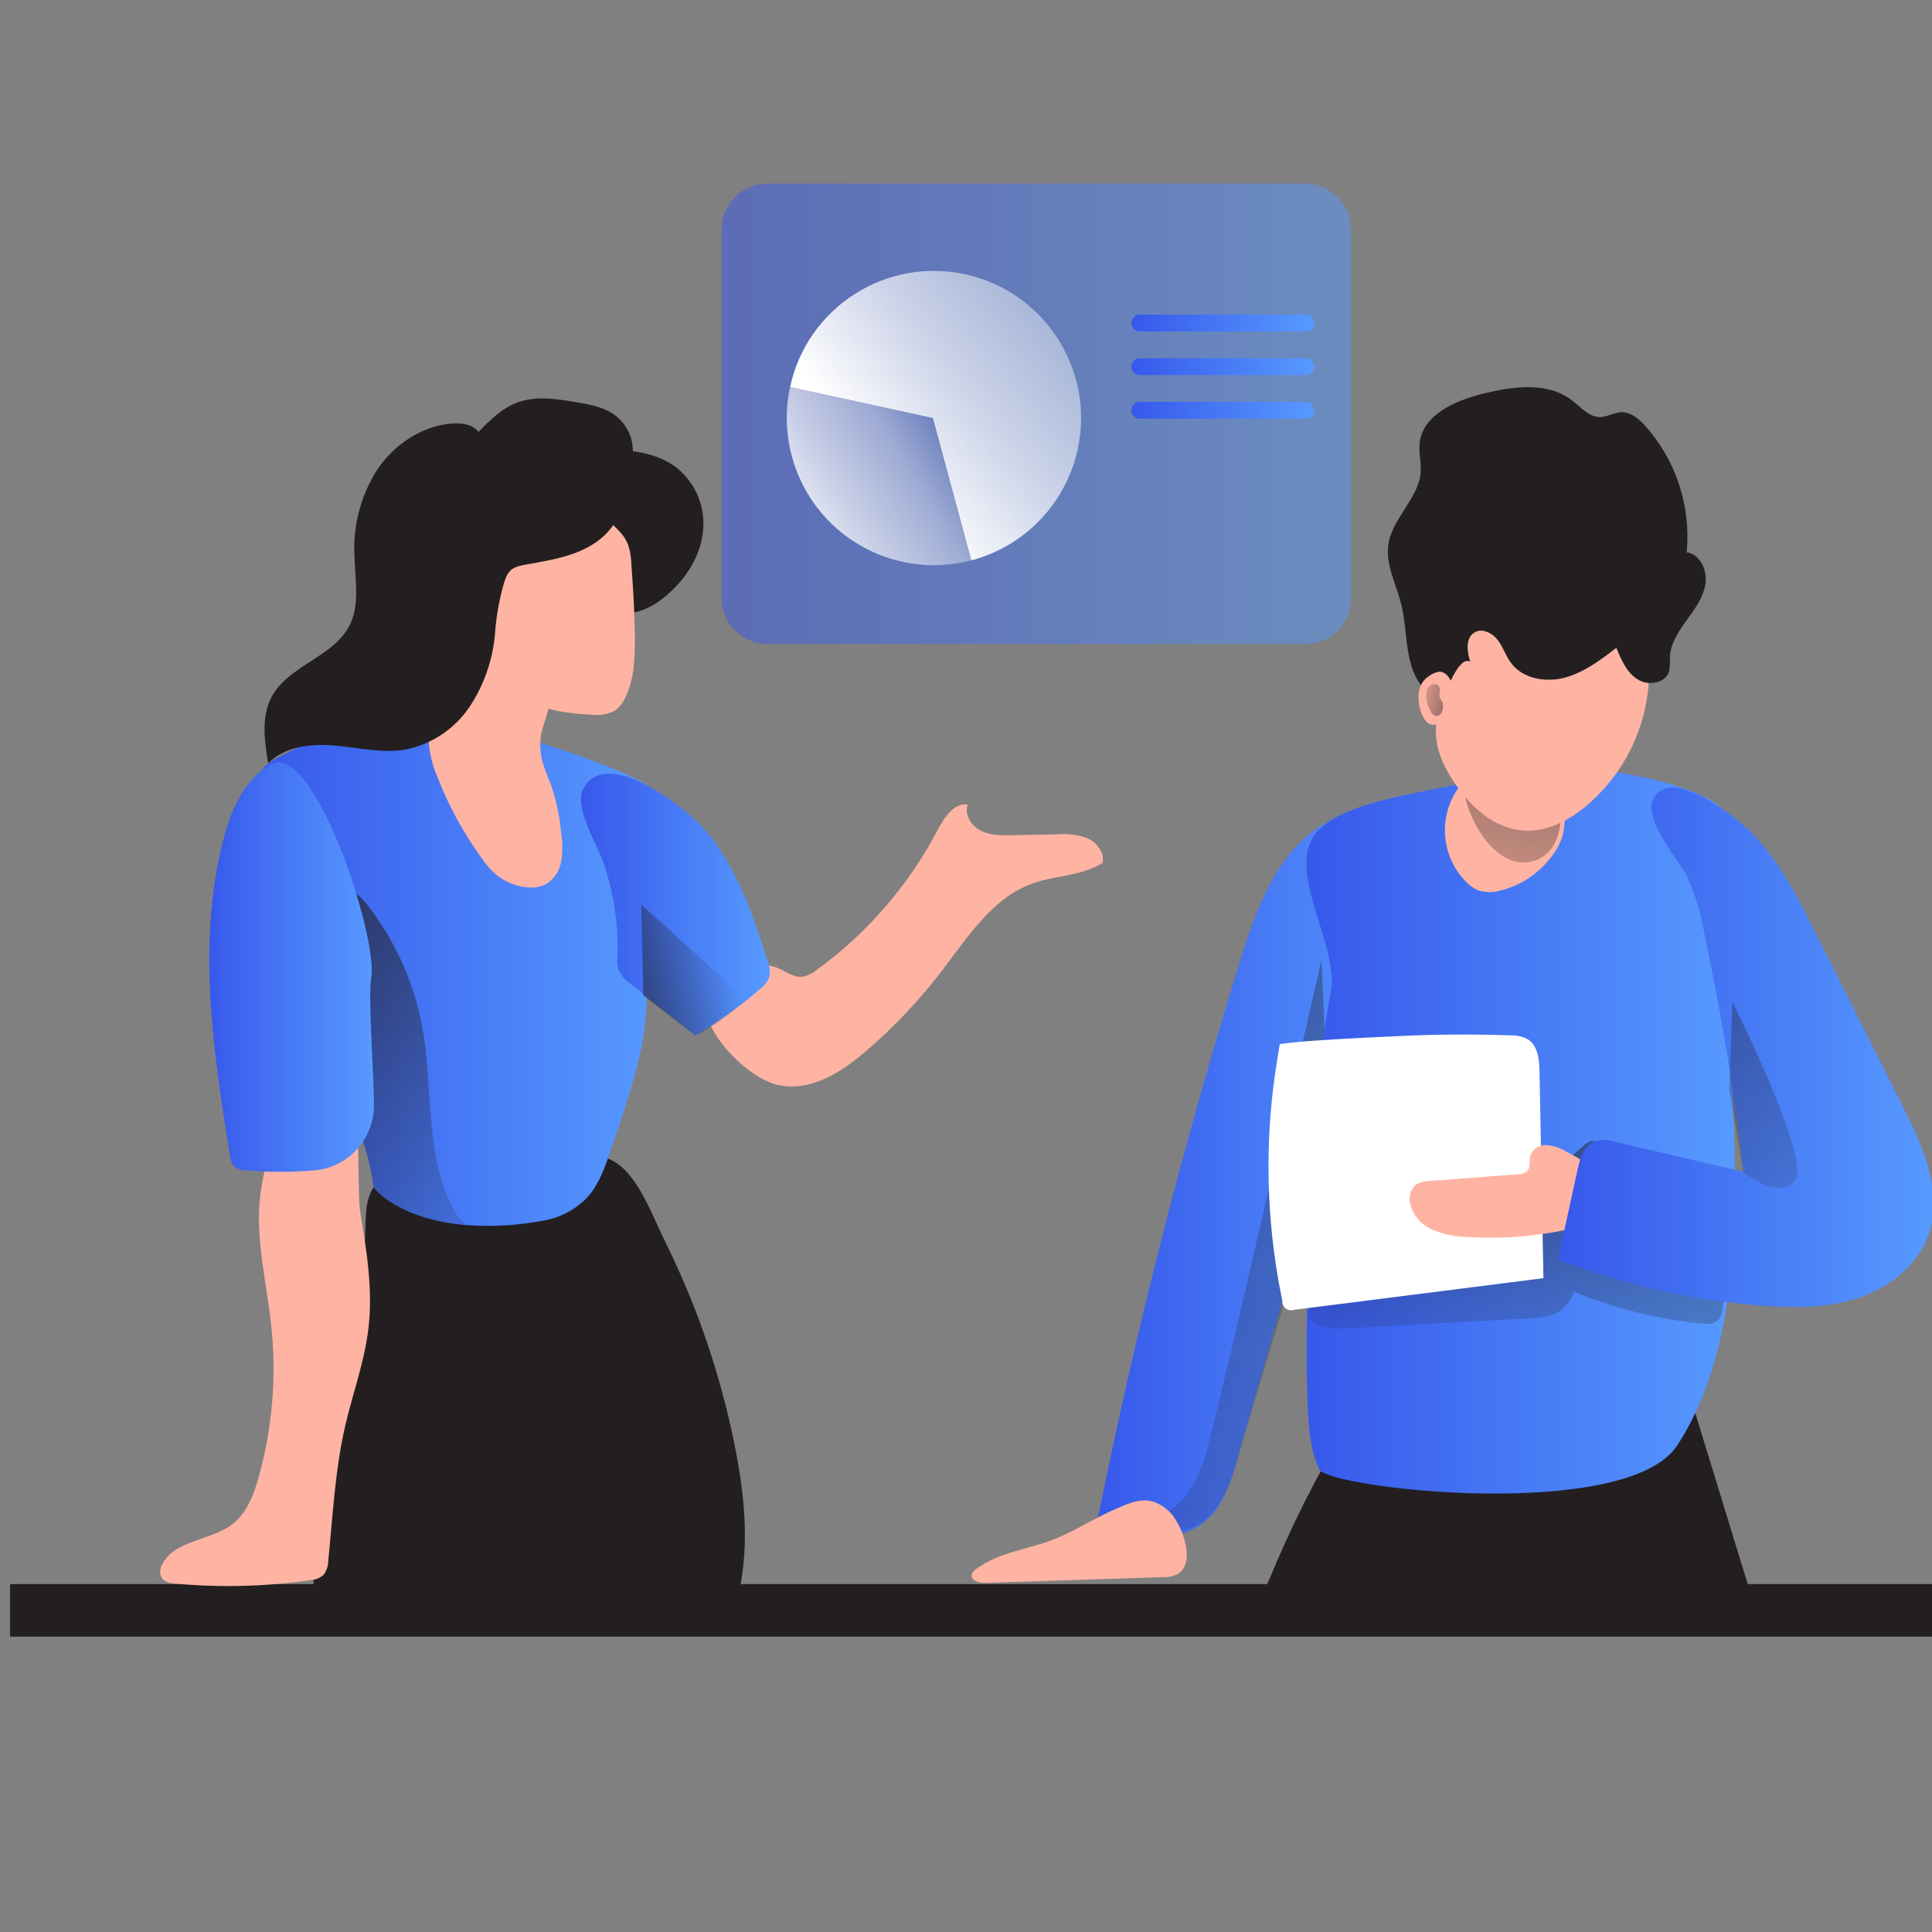 <svg width="130" height="130" viewBox="0 0 130 130" fill="none" xmlns="http://www.w3.org/2000/svg">
<rect x="0" y="0" width="130" height="130" fill="#808080" stroke="none"/>
<g clip-path="url(#clip0_1939_10050)">
<path d="M137.784 106.59H0.677V110.125H137.784V106.59Z" fill="#231F20"/>
<path d="M52.412 73.018C54.564 73.475 56.66 72.119 58.325 70.683C60.187 69.076 61.879 67.278 63.374 65.324C65.122 63.052 66.79 60.394 69.498 59.436C71.046 58.888 72.825 58.949 74.197 58.05C74.328 57.365 73.808 56.689 73.173 56.402C72.513 56.163 71.809 56.074 71.113 56.14L68.134 56.199C67.411 56.215 66.653 56.221 66.008 55.901C65.362 55.581 64.872 54.813 65.108 54.133C64.181 54.011 63.538 55.007 63.101 55.837C61.144 59.573 58.349 62.802 54.934 65.277C54.664 65.505 54.341 65.658 53.993 65.725C53.486 65.778 53.019 65.469 52.571 65.24C50.622 64.266 47.034 65.185 47.46 67.902C47.76 69.928 50.452 72.609 52.409 73.024L52.412 73.018Z" fill="#FFB4A3"/>
<path d="M49.44 97.283C50.032 100.242 50.38 103.304 49.888 106.283C49.871 106.556 49.757 106.812 49.562 107.004C49.342 107.138 49.083 107.193 48.827 107.163L21.126 106.89C20.581 100.529 21.335 94.124 23.348 88.064C23.857 86.538 24.447 85.01 24.559 83.403C24.639 82.204 24.475 80.893 25.143 79.891C25.942 78.694 27.571 78.46 29.004 78.332L35.577 77.758C37.275 77.613 39.9 77.251 41.445 78.234C42.99 79.217 43.944 81.906 44.732 83.495C46.901 87.863 48.482 92.498 49.44 97.28V97.283Z" fill="#231F20"/>
<path d="M45.525 31.467C46.856 32.533 47.524 34.226 47.284 35.913C47.064 37.553 46.079 39.047 44.765 40.133C43.883 40.876 42.68 41.478 41.544 41.163C41.09 41.016 40.667 40.787 40.294 40.492C39.167 39.738 38.159 38.816 37.31 37.758C36.013 36.03 35.517 33.644 36.506 31.662C37.349 29.967 40.283 30.159 41.951 30.293C43.217 30.384 44.509 30.691 45.522 31.467H45.525Z" fill="#231F20"/>
<path d="M42.928 62.317C44.395 68.246 42.911 72.054 40.937 77.85C40.567 78.933 40.116 80.035 39.273 80.809C38.552 81.472 37.661 81.923 36.698 82.106C34.941 82.454 33.146 82.566 31.359 82.432C26.966 82.079 25.156 80.046 25.131 79.852C24.806 77.254 23.787 74.91 22.601 72.653C20.171 68.018 17.003 63.742 17.407 58.372C17.585 56.257 16.332 52.685 18.033 51.388C19.057 50.589 25.555 47.777 26.849 47.66C28.923 47.477 41.92 51.441 43.626 52.922C45.45 54.489 42.388 60.081 42.928 62.314V62.317Z" fill="url(#paint0_linear_1939_10050)"/>
<path d="M31.37 82.458C26.978 82.105 25.168 80.073 25.143 79.878C24.818 77.28 23.799 74.936 22.613 72.679C22.579 71.983 22.591 71.29 22.613 70.591C22.694 67.476 22.902 64.364 23.108 61.255C23.122 60.767 23.192 60.283 23.32 59.812C23.913 59.943 24.355 60.431 24.729 60.907C26.61 63.317 27.877 66.145 28.422 69.155C29.124 73.049 28.612 77.225 30.243 80.838C30.404 81.2 30.599 81.548 30.828 81.874C30.922 82.007 31.223 82.246 31.373 82.458H31.37Z" fill="url(#paint1_linear_1939_10050)"/>
<path d="M36.372 49.706C36.333 50.179 36.364 50.655 36.464 51.12C36.634 51.707 36.843 52.283 37.088 52.846C37.436 53.884 37.661 54.959 37.759 56.05C37.862 56.682 37.862 57.328 37.759 57.959C37.661 58.6 37.282 59.165 36.729 59.502C36.333 59.688 35.894 59.761 35.459 59.705C34.607 59.627 33.809 59.265 33.188 58.675C32.909 58.397 32.659 58.096 32.433 57.773C31.195 56.072 30.184 54.218 29.424 52.256C29.123 51.56 28.934 50.819 28.862 50.065C28.845 49.901 28.862 49.736 28.909 49.578C29.043 49.316 29.243 49.093 29.488 48.929C30.084 48.35 30.599 47.696 31.019 46.98C31.442 46.271 32.002 45.65 32.667 45.157C33.349 44.664 34.24 44.564 35.014 44.898C35.646 45.224 36.815 46.26 36.929 46.994C37.063 47.816 36.434 48.851 36.367 49.706H36.372Z" fill="#FFB4A3"/>
<path d="M42.716 43.006C42.716 44.373 42.669 45.795 42.037 47.009C41.889 47.326 41.667 47.602 41.389 47.811C40.898 48.072 40.336 48.167 39.788 48.086C38.168 48.039 36.57 47.71 35.067 47.112C33.555 46.505 32.291 45.405 31.481 43.994C31.011 43.056 30.732 42.032 30.66 40.985C30.462 38.833 30.958 36.442 32.675 35.114C33.474 34.557 34.382 34.173 35.337 33.987C37.739 33.413 40.222 33.987 41.862 35.963C42.432 36.648 42.466 37.494 42.51 38.352C42.627 39.905 42.705 41.455 42.719 43.006H42.716Z" fill="#FFB4A3"/>
<path d="M41.032 35.635C41.937 34.552 42.268 33.107 42.483 31.707C42.616 31.047 42.627 30.365 42.519 29.7C42.355 28.971 41.929 28.325 41.319 27.893C40.59 27.378 39.677 27.214 38.794 27.067C37.497 26.844 36.108 26.624 34.858 27.067C33.803 27.442 32.968 28.255 32.203 29.068C31.793 28.536 31.028 28.439 30.36 28.5C28.333 28.681 26.488 29.942 25.36 31.632C24.269 33.366 23.74 35.395 23.849 37.441C23.896 39.011 24.221 40.687 23.523 42.079C22.434 44.217 19.411 44.774 18.281 46.892C17.563 48.237 17.794 49.865 18.047 51.366C19.161 50.208 20.948 50.024 22.549 50.169C24.149 50.313 25.761 50.709 27.342 50.425C29.062 50.063 30.577 49.052 31.568 47.602C32.545 46.143 33.141 44.462 33.302 42.714C33.383 41.511 33.594 40.323 33.928 39.167C34.229 38.26 34.549 38.135 35.501 37.968C37.48 37.62 39.682 37.261 41.032 35.638V35.635Z" fill="#231F20"/>
<path d="M17.529 80.275C17.134 83.262 17.944 86.26 18.259 89.255C18.612 92.64 18.328 96.064 17.421 99.346C17.095 100.543 16.625 101.79 15.645 102.553C14.183 103.683 11.784 103.603 10.926 105.237C10.754 105.512 10.732 105.855 10.868 106.15C11.057 106.456 11.461 106.523 11.82 106.559C14.832 106.837 17.863 106.759 20.856 106.328C21.187 106.317 21.505 106.194 21.761 105.983C21.967 105.716 22.081 105.39 22.086 105.05C22.395 101.983 22.543 98.884 23.242 95.883C23.743 93.732 24.519 91.638 24.784 89.445C25.11 86.811 24.67 84.156 24.235 81.539C23.949 79.802 24.497 67.54 22.395 67.219C20.291 66.899 17.76 78.535 17.529 80.272V80.275Z" fill="#FFB4A3"/>
<path d="M47.471 55.875C49.581 58.383 50.686 61.57 51.66 64.702C51.794 65.028 51.83 65.381 51.772 65.727C51.649 66.055 51.429 66.339 51.145 66.545C49.79 67.722 48.328 68.772 46.778 69.677L42.449 66.222C42.096 65.985 41.814 65.662 41.628 65.281C41.536 64.947 41.508 64.599 41.553 64.257C41.606 62.202 41.302 60.153 40.656 58.205C40.267 56.938 38.569 54.327 39.251 53.063C40.851 50.11 46.31 54.486 47.471 55.875Z" fill="url(#paint2_linear_1939_10050)"/>
<path d="M18.242 51.421C16.399 52.446 15.5 54.589 14.996 56.635C13.251 63.505 14.348 70.74 15.469 77.733C15.489 78.022 15.603 78.295 15.795 78.512C16.018 78.674 16.285 78.76 16.561 78.754C18.083 78.88 19.617 78.88 21.14 78.754C23.294 78.576 24.995 76.856 25.151 74.701C25.246 73.279 24.734 67.194 24.981 65.791C25.452 63.015 21.095 49.834 18.239 51.421H18.242Z" fill="url(#paint3_linear_1939_10050)"/>
<path d="M50.068 67.126L43.15 60.871L43.29 66.981L46.783 69.676C46.783 69.676 49.547 68.354 50.068 67.126Z" fill="url(#paint4_linear_1939_10050)"/>
<path d="M113.81 94.232L117.944 107.711C107.558 106.715 97.022 110.281 86.763 108.429C86.115 108.313 85.352 108.065 85.191 107.43C85.135 107.054 85.204 106.67 85.383 106.336C86.822 102.829 88.52 99.432 90.469 96.181C93.611 97.058 96.225 97.041 99.41 96.34C104.629 95.187 108.549 93.28 113.81 94.232Z" fill="#231F20"/>
<path d="M89.171 55.396C85.961 57.23 84.567 61.064 83.467 64.596C79.606 77.023 76.388 89.641 73.827 102.399C76.118 103.206 78.841 103.966 80.828 102.563C82.24 101.567 82.805 99.774 83.278 98.109L85.391 90.721C87.568 83.1 89.747 75.467 92.122 67.914C93.308 64.145 95.128 60.267 95.933 56.409C96.328 54.514 96.186 54.196 94.112 54.115C92.381 54.104 90.677 54.544 89.168 55.393L89.171 55.396Z" fill="url(#paint5_linear_1939_10050)"/>
<path d="M78.662 101.699C78.662 101.699 80.204 100.858 81.056 98.108C81.911 95.357 88.923 64.566 88.923 64.566L89.491 77.455C89.491 77.455 83.951 95.856 83.617 96.977C83.283 98.099 82.479 102.57 79.542 102.948L78.662 101.696V101.699Z" fill="url(#paint6_linear_1939_10050)"/>
<path d="M105.648 51.68C103.671 51.68 101.664 51.755 99.78 52.356C96.832 53.294 90.017 53.709 88.355 56.323C86.694 58.937 90.134 63.728 89.547 66.765C88.787 70.659 88.573 74.671 88.358 78.651C88.08 83.865 87.799 89.087 87.98 94.301C88.032 95.846 88.133 97.427 88.74 98.844C89.31 100.175 109.512 102.444 112.869 97.241C115.427 93.291 116.326 88.478 116.61 83.787C116.858 79.745 116.691 75.692 116.524 71.645C116.401 68.66 116.276 65.665 115.689 62.742C115.06 59.616 117.802 57.963 116.41 55.09C115.268 52.735 107.933 51.674 105.651 51.682L105.648 51.68Z" fill="url(#paint7_linear_1939_10050)"/>
<path d="M90.315 89.397L102.973 88.706C103.527 88.706 104.075 88.612 104.596 88.419C105.23 88.136 105.704 87.587 105.893 86.919C108.621 88.027 111.494 88.748 114.422 89.063C114.832 89.104 115.305 89.124 115.6 88.832C115.789 88.603 115.895 88.319 115.906 88.024C116.062 86.727 117.003 80.976 116.48 79.773C112.858 79.74 109.932 79.267 107.279 76.803C106.826 76.38 104.501 79.345 103.88 79.4C103.399 79.436 103.012 79.787 102.667 80.124C101.592 81.187 100.576 82.332 99.326 83.183C97.703 84.291 95.805 84.854 93.929 85.407C92.467 85.836 89.583 86.098 88.545 87.306C87.22 88.806 88.798 89.48 90.312 89.397H90.315Z" fill="url(#paint8_linear_1939_10050)"/>
<path d="M101.609 69.669C102.01 69.652 102.411 69.736 102.77 69.908C103.48 70.326 103.574 71.297 103.591 72.121L103.853 86.006L87.067 88.136C86.758 88.245 86.421 88.08 86.315 87.771C86.287 87.691 86.276 87.607 86.284 87.521C85.341 82.997 85.115 78.354 85.608 73.758C85.792 72.057 86.117 70.251 86.117 70.251C88.03 69.981 91.93 69.825 93.865 69.727C96.445 69.596 99.028 69.577 101.606 69.666L101.609 69.669Z" fill="white"/>
<path d="M105.42 77.507C105.016 77.257 104.562 77.101 104.092 77.051C103.608 77.009 103.151 77.29 102.973 77.741C102.873 78.106 103.012 78.56 102.742 78.821C102.569 78.955 102.355 79.025 102.138 79.016L96.178 79.465C95.872 79.462 95.568 79.54 95.301 79.687C94.956 79.963 94.789 80.403 94.858 80.84C95 81.658 95.537 82.354 96.292 82.702C97.041 83.033 97.848 83.211 98.666 83.231C100.849 83.378 103.042 83.231 105.186 82.794C105.798 82.716 106.38 82.468 106.862 82.078C107.321 81.594 107.558 80.94 107.51 80.275C107.449 78.585 106.803 78.226 105.414 77.505L105.42 77.507Z" fill="#FFB4A3"/>
<path d="M105.172 53.832C105.336 54.623 105.328 55.438 105.15 56.226C104.963 56.816 104.654 57.362 104.248 57.827C103.39 58.888 102.202 59.634 100.877 59.945C100.392 60.076 99.88 60.054 99.409 59.884C99.131 59.753 98.878 59.572 98.666 59.35C96.746 57.429 96.743 54.314 98.666 52.39C98.708 52.349 98.752 52.304 98.797 52.262C99.847 51.288 101.831 50.389 103.298 50.578C104.941 50.792 104.966 52.438 105.175 53.83L105.172 53.832Z" fill="#FFB4A3"/>
<path d="M100.05 56.638C100.624 57.306 101.348 57.91 102.238 58.022C102.959 58.108 103.678 57.855 104.187 57.337C104.914 56.583 105.042 55.447 105.067 54.417C105.106 54.022 105.053 53.621 104.914 53.248C104.744 52.925 104.502 52.641 104.209 52.424C103.63 51.939 102.993 51.53 102.311 51.205C101.715 50.876 101.041 50.723 100.362 50.759C97.15 51.107 98.803 55.18 100.05 56.641V56.638Z" fill="url(#paint9_linear_1939_10050)"/>
<path d="M114.748 39.309C114.606 40.228 114.021 41.004 113.476 41.756C112.93 42.507 112.387 43.334 112.359 44.258C112.382 44.565 112.365 44.871 112.312 45.172C112.142 45.734 111.535 45.998 110.94 45.956C110.664 45.945 110.394 45.859 110.16 45.714C109.439 45.252 109.08 44.417 108.757 43.61C107.702 44.428 106.608 45.266 105.317 45.608C104.025 45.954 102.477 45.689 101.676 44.634C101.316 44.153 101.135 43.557 100.771 43.081C100.406 42.605 99.716 42.271 99.206 42.58C98.594 42.956 98.722 43.877 98.933 44.559C98.31 44.116 97.492 45.926 97.032 47.262C96.726 47.151 96.442 46.981 96.197 46.761C95.574 46.188 95.128 45.447 94.919 44.626C94.563 43.329 94.61 41.914 94.271 40.595C93.931 39.273 93.221 37.978 93.422 36.625C93.683 34.847 95.473 33.538 95.596 31.757C95.638 31.108 95.454 30.459 95.523 29.808C95.735 27.904 97.909 26.96 99.766 26.498C101.787 25.994 104.128 25.663 105.776 26.941C106.369 27.395 106.909 28.063 107.655 28.063C108.162 28.063 108.629 27.737 109.133 27.737C109.743 27.737 110.261 28.171 110.673 28.619C112.766 30.947 113.79 34.045 113.495 37.163C114.414 37.299 114.898 38.401 114.751 39.306L114.748 39.309Z" fill="#231F20"/>
<path d="M110.937 45.956V45.989C110.717 49.032 109.336 51.874 107.079 53.929C105.801 55.101 104.158 56.036 102.416 55.877C100.673 55.719 99.267 54.552 98.243 53.194C97.185 51.785 96.386 50.224 96.676 48.475C96.701 48.347 96.729 48.219 96.768 48.091L96.294 48.5C96.214 47.919 96.183 47.331 96.2 46.744C96.445 46.961 96.726 47.131 97.035 47.245C97.497 45.909 98.313 44.099 98.936 44.542C98.725 43.854 98.597 42.938 99.209 42.563C99.718 42.237 100.409 42.585 100.773 43.064C101.138 43.54 101.319 44.138 101.678 44.617C102.48 45.686 104.03 45.95 105.319 45.591C106.608 45.232 107.705 44.411 108.76 43.593C109.086 44.389 109.442 45.235 110.163 45.697C110.394 45.853 110.664 45.945 110.942 45.964L110.937 45.956Z" fill="#FFB4A3"/>
<path d="M65.665 105.593C65.532 105.674 65.431 105.802 65.384 105.949C65.306 106.356 65.885 106.52 66.292 106.509L78.195 106.125C78.585 106.15 78.974 106.061 79.314 105.869C80.508 105.02 79.464 102.434 78.665 101.701C77.407 100.546 76.438 100.933 75.016 101.557C73.348 102.283 71.965 103.28 70.206 103.828C68.644 104.332 67.001 104.583 65.665 105.593Z" fill="#FFB4A3"/>
<path d="M117.824 56C119.725 57.918 120.969 60.379 122.18 62.792L128.023 74.411C129.384 77.128 130.779 80.235 129.76 83.099C129.02 85.176 127.088 86.671 124.989 87.356C122.89 88.04 120.632 88.024 118.433 87.848C113.773 87.475 109.191 86.429 104.832 84.739L106.154 78.687C106.319 77.944 106.566 77.089 107.271 76.803C107.741 76.669 108.242 76.68 108.704 76.839L117.314 78.846C116.685 73.406 115.794 68.006 114.647 62.647C114.425 61.364 114.038 60.114 113.495 58.928C112.846 57.664 109.815 54.335 111.777 53.183C113.361 52.247 116.841 55.009 117.826 56.003L117.824 56Z" fill="url(#paint10_linear_1939_10050)"/>
<path d="M95.743 45.87C95.523 46.199 95.42 46.594 95.453 46.989C95.448 47.51 95.601 48.022 95.896 48.454C96.021 48.654 96.244 48.776 96.481 48.779C96.6 48.76 96.715 48.707 96.806 48.626C97.218 48.3 97.33 47.763 97.413 47.265C97.527 46.889 97.611 46.505 97.664 46.115C97.658 45.709 97.399 45.35 97.015 45.213C96.617 45.116 95.98 45.545 95.746 45.87H95.743Z" fill="#FFB4A3"/>
<path d="M96.851 46.708C96.898 46.549 96.898 46.382 96.851 46.223C96.742 46.042 96.514 45.976 96.325 46.07C96.144 46.173 96.019 46.349 95.985 46.555C95.924 46.997 96.016 47.448 96.252 47.827C96.333 47.98 96.436 48.153 96.606 48.175C96.779 48.189 96.943 48.094 97.015 47.935C97.079 47.779 97.107 47.61 97.093 47.443C97.096 47.142 96.806 47.025 96.854 46.708H96.851Z" fill="url(#paint11_linear_1939_10050)"/>
<path d="M116.359 73.332L116.571 67.434C116.571 67.434 121.905 78.023 120.769 79.443C119.633 80.862 117.3 78.838 117.3 78.838L116.362 73.329L116.359 73.332Z" fill="url(#paint12_linear_1939_10050)"/>
<path opacity="0.5" d="M87.815 12.35H51.649C49.938 12.35 48.551 13.737 48.551 15.448V40.24C48.551 41.951 49.938 43.338 51.649 43.338H87.815C89.526 43.338 90.913 41.951 90.913 40.24V15.448C90.913 13.737 89.526 12.35 87.815 12.35Z" fill="url(#paint13_linear_1939_10050)"/>
<path d="M53.163 26.042C54.316 20.698 59.582 17.299 64.927 18.451C70.272 19.604 73.671 24.87 72.518 30.215C71.739 33.837 69 36.721 65.423 37.687H65.356L62.775 28.13L53.166 26.042H53.163Z" fill="url(#paint14_linear_1939_10050)"/>
<path d="M53.286 30.711C52.871 29.189 52.827 27.588 53.163 26.043L62.773 28.148L65.353 37.704C60.092 39.087 54.703 35.964 53.286 30.714V30.711Z" fill="url(#paint15_linear_1939_10050)"/>
<path d="M76.697 21.166H87.859C88.174 21.166 88.427 21.419 88.427 21.734C88.427 22.049 88.174 22.302 87.859 22.302H76.697C76.382 22.302 76.129 22.049 76.129 21.734C76.129 21.419 76.382 21.166 76.697 21.166Z" fill="url(#paint16_linear_1939_10050)"/>
<path d="M76.697 24.102H87.859C88.174 24.102 88.427 24.355 88.427 24.669C88.427 24.984 88.174 25.237 87.859 25.237H76.697C76.382 25.237 76.129 24.984 76.129 24.669C76.129 24.355 76.382 24.102 76.697 24.102Z" fill="url(#paint17_linear_1939_10050)"/>
<path d="M76.697 27.039H87.859C88.174 27.039 88.427 27.292 88.427 27.607C88.427 27.922 88.174 28.175 87.859 28.175H76.697C76.382 28.175 76.129 27.922 76.129 27.607C76.129 27.292 76.382 27.039 76.697 27.039Z" fill="url(#paint18_linear_1939_10050)"/>
</g>
<defs>
<linearGradient id="paint0_linear_1939_10050" x1="17.128" y1="47.654" x2="44.213" y2="47.654" gradientUnits="userSpaceOnUse">
<stop stop-color="#3758EB"/>
<stop offset="1" stop-color="#579AFF"/>
</linearGradient>
<linearGradient id="paint1_linear_1939_10050" x1="37.868" y1="83.541" x2="9.259" y2="54.465" gradientUnits="userSpaceOnUse">
<stop stop-color="#231F20" stop-opacity="0"/>
<stop offset="1" stop-color="#231F20"/>
</linearGradient>
<linearGradient id="paint2_linear_1939_10050" x1="39.091" y1="52.06" x2="51.799" y2="52.06" gradientUnits="userSpaceOnUse">
<stop stop-color="#3758EB"/>
<stop offset="1" stop-color="#579AFF"/>
</linearGradient>
<linearGradient id="paint3_linear_1939_10050" x1="14.083" y1="51.289" x2="25.163" y2="51.289" gradientUnits="userSpaceOnUse">
<stop stop-color="#3758EB"/>
<stop offset="1" stop-color="#579AFF"/>
</linearGradient>
<linearGradient id="paint4_linear_1939_10050" x1="49.027" y1="64.173" x2="37.511" y2="67.299" gradientUnits="userSpaceOnUse">
<stop stop-color="#231F20" stop-opacity="0"/>
<stop offset="1" stop-color="#231F20"/>
</linearGradient>
<linearGradient id="paint5_linear_1939_10050" x1="73.827" y1="54.115" x2="96.108" y2="54.115" gradientUnits="userSpaceOnUse">
<stop stop-color="#3758EB"/>
<stop offset="1" stop-color="#579AFF"/>
</linearGradient>
<linearGradient id="paint6_linear_1939_10050" x1="92.77" y1="129.355" x2="58.394" y2="-47.668" gradientUnits="userSpaceOnUse">
<stop stop-color="#231F20" stop-opacity="0"/>
<stop offset="1" stop-color="#231F20"/>
</linearGradient>
<linearGradient id="paint7_linear_1939_10050" x1="87.897" y1="51.68" x2="116.809" y2="51.68" gradientUnits="userSpaceOnUse">
<stop stop-color="#3758EB"/>
<stop offset="1" stop-color="#579AFF"/>
</linearGradient>
<linearGradient id="paint8_linear_1939_10050" x1="100.529" y1="96.567" x2="107.271" y2="57.515" gradientUnits="userSpaceOnUse">
<stop stop-color="#231F20" stop-opacity="0"/>
<stop offset="1" stop-color="#231F20"/>
</linearGradient>
<linearGradient id="paint9_linear_1939_10050" x1="98.316" y1="69.549" x2="107.522" y2="27.793" gradientUnits="userSpaceOnUse">
<stop stop-color="#231F20" stop-opacity="0"/>
<stop offset="1" stop-color="#231F20"/>
</linearGradient>
<linearGradient id="paint10_linear_1939_10050" x1="104.832" y1="52.992" x2="130.111" y2="52.992" gradientUnits="userSpaceOnUse">
<stop stop-color="#3758EB"/>
<stop offset="1" stop-color="#579AFF"/>
</linearGradient>
<linearGradient id="paint11_linear_1939_10050" x1="94.621" y1="46.633" x2="100.52" y2="48.052" gradientUnits="userSpaceOnUse">
<stop stop-color="#231F20" stop-opacity="0"/>
<stop offset="1" stop-color="#231F20"/>
</linearGradient>
<linearGradient id="paint12_linear_1939_10050" x1="121.334" y1="90.088" x2="108.969" y2="26.401" gradientUnits="userSpaceOnUse">
<stop stop-color="#231F20" stop-opacity="0"/>
<stop offset="1" stop-color="#231F20"/>
</linearGradient>
<linearGradient id="paint13_linear_1939_10050" x1="48.551" y1="12.35" x2="90.913" y2="12.35" gradientUnits="userSpaceOnUse">
<stop stop-color="#3758EB"/>
<stop offset="1" stop-color="#579AFF"/>
</linearGradient>
<linearGradient id="paint14_linear_1939_10050" x1="78.512" y1="16.3" x2="58.723" y2="31.24" gradientUnits="userSpaceOnUse">
<stop offset="0.02" stop-color="white" stop-opacity="0"/>
<stop offset="0.32" stop-color="white" stop-opacity="0.39"/>
<stop offset="0.68" stop-color="white" stop-opacity="0.68"/>
<stop offset="1" stop-color="white"/>
</linearGradient>
<linearGradient id="paint15_linear_1939_10050" x1="64.565" y1="28.634" x2="52.587" y2="35.948" gradientUnits="userSpaceOnUse">
<stop offset="0.02" stop-color="white" stop-opacity="0"/>
<stop offset="0.32" stop-color="white" stop-opacity="0.39"/>
<stop offset="0.68" stop-color="white" stop-opacity="0.68"/>
<stop offset="1" stop-color="white"/>
</linearGradient>
<linearGradient id="paint16_linear_1939_10050" x1="76.129" y1="21.166" x2="88.427" y2="21.166" gradientUnits="userSpaceOnUse">
<stop stop-color="#3758EB"/>
<stop offset="1" stop-color="#579AFF"/>
</linearGradient>
<linearGradient id="paint17_linear_1939_10050" x1="76.129" y1="24.102" x2="88.427" y2="24.102" gradientUnits="userSpaceOnUse">
<stop stop-color="#3758EB"/>
<stop offset="1" stop-color="#579AFF"/>
</linearGradient>
<linearGradient id="paint18_linear_1939_10050" x1="76.129" y1="27.039" x2="88.427" y2="27.039" gradientUnits="userSpaceOnUse">
<stop stop-color="#3758EB"/>
<stop offset="1" stop-color="#579AFF"/>
</linearGradient>
<clipPath id="clip0_1939_10050">
<rect width="130" height="130" fill="white"/>
</clipPath>
</defs>
</svg>
